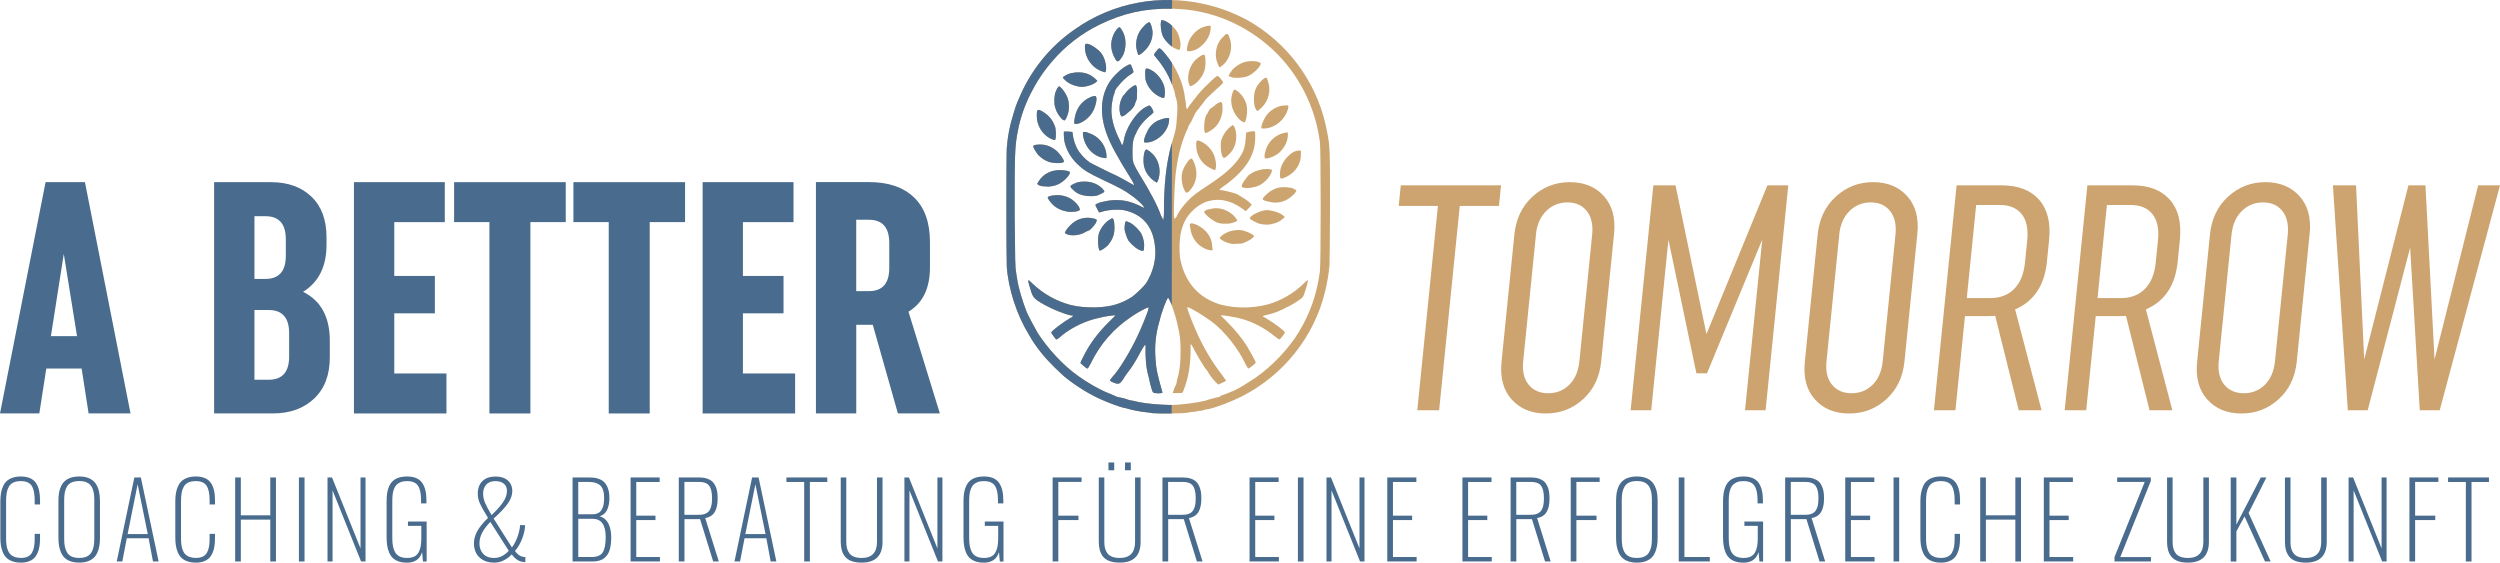 <?xml version="1.0" encoding="UTF-8"?>
<svg id="Layer_2" data-name="Layer 2" xmlns="http://www.w3.org/2000/svg" xmlns:xlink="http://www.w3.org/1999/xlink" viewBox="0 0 798.5 179.73">
  <defs>
    <style>
      .cls-1 {
        clip-path: url(#clippath);
      }

      .cls-2 {
        fill: none;
      }

      .cls-2, .cls-3, .cls-4, .cls-5, .cls-6 {
        stroke-width: 0px;
      }

      .cls-3, .cls-4 {
        fill-rule: evenodd;
      }

      .cls-3, .cls-5 {
        fill: #496c8e;
      }

      .cls-4 {
        fill: #cda46f;
      }

      .cls-6 {
        fill: #cca46f;
      }
    </style>
    <clipPath id="clippath">
      <path class="cls-2" d="M368.13,131.96c-2.56-.32-4.96-.64-6.88-1.12-1.12-.32-2.24-.64-2.56-.64-.8-.16-4.8-1.6-6.88-2.56-3.36-1.44-7.84-4.16-11.05-6.72-2.08-1.6-6.4-5.92-8-8-1.44-1.76-3.04-4-4.16-6.08-3.84-6.24-6.56-14.57-7.04-21.77-.16-3.2-.16-35.54,0-37.78.32-4,.96-7.2,2.08-10.73.8-3.04,1.6-4.64,3.04-7.84,3.84-7.84,9.45-14.41,16.65-19.37,6.08-4.32,13.13-7.2,20.17-8.48,6.72-1.28,14.09-1.12,20.65.32,5.44,1.12,11.69,3.52,16.49,6.56,12.17,7.68,20.65,20.17,23.21,34.26.96,4.48.96,6.24.96,24.01,0,8.96-.16,17.45-.16,18.57-.16,2.4-.8,6.08-1.44,8.64-3.52,14.41-13.29,26.57-26.41,33.3-3.52,1.76-8,3.52-10.89,4.16-.64,0-1.6.32-2.08.48-.64,0-1.6.16-2.08.32-.64,0-1.76.16-2.4.32-1.6.32-9.45.32-11.21.16h0ZM378.05,129.08c2.08-.16,5.76-.8,7.04-1.12.32-.16,1.28-.48,2.08-.64s1.6-.48,2.08-.48c.32-.16.64-.32.8-.48.16,0,.32-.16.32-.16.32,0,2.24-.8,4.16-1.6,1.6-.8,4.64-2.72,6.56-4,5.44-3.84,10.57-9.28,13.77-14.57,3.68-6.08,5.76-12.17,6.72-19.37.32-2.24.32-39.06,0-41.3-1.12-8.48-4.32-16.33-9.28-23.05-6.88-9.28-17.29-16.01-28.34-18.41-3.52-.8-5.76-.96-9.61-1.12-8.64-.16-15.69,1.44-23.21,5.12-5.6,2.72-11.05,6.88-15.21,11.85-5.28,6.08-9.28,14.09-10.73,21.61-1.12,5.28-1.12,8-1.12,27.21.16,15.53.16,16.81.48,18.41,0,.32.16,1.28.32,2.08.32,2.56,1.76,7.36,3.04,10.57.8,1.76,2.4,4.8,3.52,6.72,3.2,4.96,8.16,10.41,12.97,13.77,2.88,2.08,6.72,4.32,9.61,5.44.8.32,1.6.64,1.92.8.16.16.8.32,1.12.48.48,0,1.44.32,2.24.48.8.32,1.92.64,2.4.64,2.24.64,5.92,1.12,9.28,1.28s3.84.16,7.04-.16h.03ZM369.25,125.56c-.64,0-.8,0-1.12-.48-.16-.32-.32-.96-.48-1.44s-.48-1.76-.64-2.72c-.8-2.88-.96-4.16-1.12-7.52v-3.2h-.16c-.16,0-.64.8-1.28,1.92-1.76,3.36-2.88,5.12-4.64,7.36-.48.64-.96,1.44-1.12,1.76-.16.16-.48.64-.8.96-.32.32-.75.43-1.28.32-1.12-.32-2.08-.8-2.08-.96,0-.32,1.12-1.6,1.28-1.76s.48-.48.64-.8c.32-.32.96-1.28,1.6-2.24,3.2-4.96,5.6-9.61,8-15.85.48-1.12.8-2.24.8-2.4v-.32h-.16c-.32,0-3.68,1.76-5.44,3.04-5.44,3.68-9.77,8.48-12.81,14.73-.48.96-.96,1.76-1.12,1.76-.32,0-2.08-1.6-2.24-1.76,0-.16.48-1.28,1.12-2.4,1.92-3.84,4.48-7.2,7.68-10.41l2.4-2.4h-.16c0-.16-3.52.32-5.12.8-4,.8-8.48,2.88-11.85,5.6-.8.8-1.6,1.28-1.76,1.28s-1.6-1.92-1.6-2.24c0-.48,3.68-3.2,6.08-4.64.48-.16.8-.48.8-.64v-.16h-.64c-2.88-.64-8-2.88-10.73-4.8-.96-.64-1.6-1.55-1.92-2.72-.64-1.92-.96-3.2-.96-3.52v-.16h.16c.16,0,.64.48,1.12.96,3.52,3.36,7.52,5.6,12.17,6.88,2.56.64,4.96.8,8,.8,4.96-.16,8.16-1.12,11.69-3.36,1.28-.96,3.52-3.04,4.48-4.32,2.24-3.52,3.36-7.84,2.88-11.69-.64-6.56-4-10.41-9.93-11.69-1.92-.32-4.48-.16-6.4.32-1.12.32-1.44.48-1.6.32-.16-.32-1.12-2.08-1.12-2.24,0-.64,3.2-1.44,5.76-1.6,3.2-.16,5.6.48,8.32,1.76l1.28.64h.16v-.16l-.32-.48c-.48-.64-2.56-2.56-3.84-3.36-1.92-1.44-3.68-2.4-8.8-4.8s-6.24-3.2-8.16-4.96c-2.72-2.56-4.48-6.08-4.48-9.28v-1.28h1.28c.64,0,1.28.16,1.44.16,0,.16.16.48.16.8,0,.96.64,3.04,1.28,4.32.8,1.6,2.56,3.52,4.16,4.64.96.48,4.96,2.56,8.8,4.32.96.48,3.52,1.92,4.64,2.56l.64.32v-.16c0-.16-.32-.8-.8-1.6-4.8-7.68-6.72-11.37-7.84-14.41-2.4-6.4-2.08-12.33.96-16.97.96-1.44,3.04-3.52,4.48-4.48,1.6-.96,1.92-1.12,2.24-.8.16.32.8,1.92.8,2.24,0,.16-.48.64-1.12.96-1.76,1.12-4.48,4.16-4.8,5.12,0,.16-.16.96-.48,1.6-.48,2.08-.64,3.2-.64,5.12.16,2.88.96,5.6,2.56,8.8l.8,1.76h.16c0-.16.16-.48.32-.8.32-2.4,1.28-4.64,2.4-6.4,1.76-2.72,3.36-4.32,5.12-5.12l.8-.32.48.48c.16.16.48.64.64,1.12l.16.64-.64.64c-2.4,1.92-4.16,4-4.96,6.08-.96,1.76-1.12,3.2-1.12,5.76,0,2.08,0,2.4.32,3.68.32.8.96,2.08,1.76,3.36,3.68,5.92,5.92,10.25,7.04,13.45.32.64.64,1.12.64,1.28h.16v-.48c.16-.32.16-2.56.16-5.12.16-8,1.12-14.57,2.88-20.17.64-1.92,1.12-4.16,1.12-5.44.32-3.68.32-4.8.16-6.24-.16-.8-.32-1.6-.48-1.76,0-.16-.16-.64-.16-.96-.16-1.12-1.28-3.84-2.08-5.6-.96-1.92-2.4-4.16-3.68-5.6-.48-.64-.96-1.12-.96-1.28,0-.32,1.28-1.92,1.6-2.08.48,0,.96.48,2.24,2.08,3.2,3.84,5.6,9.12,6.08,13.93.16.8.32,1.92.32,2.4s.16.96.32.96h.16v-.16c0-.16,1.44-2.08,2.24-3.04.32-.32.64-.8.64-.8.16-.32,2.24-2.72,3.68-4,1.44-1.44,2.72-2.56,3.04-2.56s1.76,1.76,1.76,2.08c0,.16-.32.48-.8.96-1.44,1.28-4.64,4.16-5.12,4.96-.32.48-.8,1.12-.96,1.28s-.48.64-.64.8c-.16.32-.32.48-.32.48-.16,0-1.28,1.6-1.28,1.76s-.48.96-.96,2.08c-.64.96-1.12,1.92-1.12,2.08s-.16.32-.16.48c-.32.32-1.44,3.36-2.08,5.44-.64,2.24-1.44,5.92-1.76,9.28-.32,2.88-.64,11.69-.48,13.13l.16.8h.16s.32-.32.48-.64c.48-1.28,2.08-3.52,3.52-4.96,1.6-1.76,3.2-2.88,6.88-5.28,5.12-3.36,7.84-5.92,9.61-8.48,1.44-2.08,1.92-3.68,2.08-6.24l.16-1.92,1.28-.32c.96-.16,1.28-.16,1.44,0,.16,0,.16.8.16,1.92,0,5.6-2.88,10.09-9.12,14.89-1.28.8-2.24,1.6-2.24,1.76v.16h.8c1.6.32,3.52.8,4.8,1.28,1.28.8,3.52,2.08,4.16,2.88l.48.48-.64.8-1.28,1.28-1.28-.96c-3.84-2.72-7.84-3.36-11.69-1.92-3.04,1.28-5.92,4.16-7.04,7.36-.8,2.08-.96,3.52-1.12,6.24,0,1.92,0,2.88.16,4.16,1.28,7.04,5.12,12.01,11.37,14.41,4.48,1.76,11.37,1.92,16.65.48,4.16-1.12,8.48-3.68,11.37-6.56.64-.64,1.12-1.12,1.28-1.12h.16v.16c0,.64-1.28,4.8-1.6,5.12-.48.64-3.36,2.56-4.96,3.2-1.92,1.12-4,1.92-5.92,2.4-.96.16-1.76.48-1.76.48l-.16.16,1.12.64c2.72,1.6,5.92,4,5.92,4.48,0,.32-1.44,2.24-1.76,2.24,0,0-.8-.48-1.6-1.12-3.68-3.04-8.16-5.12-12.33-5.92-2.4-.48-4.64-.8-4.64-.64h-.16l2.24,2.24c2.4,2.4,4.64,5.12,6.24,7.68,1.12,1.92,2.72,4.8,2.72,5.12s-2.08,1.92-2.4,1.92c0,0-.48-.64-.8-1.28-2.24-4.96-6.72-10.57-10.73-13.61-2.56-1.92-7.04-4.64-7.68-4.64h-.32c0,.32,1.6,4.64,2.4,6.4,2.4,5.76,5.44,10.89,8.8,15.21.64.96,1.28,1.76,1.28,1.76-.16.16-.64.48-1.44.8l-1.12.48-.8-.8c-.8-.8-2.4-2.88-2.4-3.2,0,0-.16-.32-.32-.48-.48-.32-2.72-4-4-6.4-.48-.96-.96-1.92-1.12-1.92h-.16v2.24c0,2.4-.32,5.44-.8,7.68-.32,1.6-1.44,4.96-1.76,5.44-.16.16-.64.16-1.76.16h-1.44l.16-.32c0-.16.32-.8.48-1.44.32-.48.48-1.12.64-1.44,0-.32.16-1.28.48-2.08.64-2.72.8-4.8.8-8.16s-.16-5.12-.96-8.32c-.64-3.2-2.56-8.64-3.04-8.64-.32,0-2.08,4.48-2.72,7.36-1.28,4.32-1.6,8.16-1.28,12.01.16,3.36.64,5.12,1.92,9.77.16.64.32,1.12.32,1.12-.16.16-1.28.32-2.08.16h0ZM364.61,80.09c-1.28-.32-3.04-1.76-4.16-3.2-.48-.8-1.12-2.56-1.28-3.68,0-1.12.16-2.4.48-2.56,0,0,.64.16,1.28.48,1.44.8,3.04,2.4,3.68,3.68s.96,3.04.8,4.16c0,1.12-.16,1.28-.8,1.12ZM351.16,79.93c-.48-.8-.64-3.84-.16-5.44.64-1.76,2.08-3.68,3.68-4.48l.48-.32.32.16c.32.32.48,1.44.48,3.04,0,2.08-.64,3.68-2.08,5.44-.64.64-1.76,1.44-2.24,1.6l-.32.16-.16-.16h0ZM385.26,79.61c-3.04-1.28-4.8-3.84-5.12-7.04-.16-.64-.16-.96,0-1.12.64-.48,3.04.64,4.48,1.92,1.6,1.44,2.56,3.36,2.56,5.44l.16,1.12h-.64c-.32,0-.96-.16-1.44-.32ZM392.62,77.69c-.96-.16-2.72-1.12-2.88-1.44l-.16-.32.64-.64c1.44-1.28,4.16-2.08,6.24-1.76.8,0,3.52,1.12,3.84,1.6l.32.32-.48.48c-.32.32-1.28.96-2.08,1.28-1.28.64-1.44.64-3.04.64-.96.16-2.08,0-2.4-.16ZM341.23,74.97c-.48-.16-.96-.32-.96-.48l-.16-.16.32-.64c.16-.32.64-.96,1.28-1.6,2.08-2.24,4.96-3.04,7.84-2.24.8.16.96.48.48,1.28-.32.8-1.92,2.4-2.08,2.4s-.64.32-1.12.48c-1.44.96-3.84,1.44-5.6.96h0ZM402.23,71.45c-.96-.32-2.4-1.12-2.88-1.44-.32-.32-.16-.64.96-1.44,1.12-.64,2.56-1.28,3.84-1.44,1.76-.16,4.8.8,5.76,1.76l.48.48-.64.48c-.8.8-2.08,1.44-3.2,1.6-1.12.48-3.2.32-4.32,0h0ZM390.38,71.45c-1.28-.16-2.24-.48-3.2-1.28-.96-.48-2.56-2.08-2.56-2.4,0-.48.64-.8,1.76-.96,2.56-.8,5.28,0,7.36,1.76.8.8,1.44,1.6,1.44,1.92-.16.32-2.08.96-3.04.96h-1.76,0ZM340.27,67.45c-1.6-.32-3.04-1.12-4-2.08s-1.76-2.08-1.6-2.4,1.6-.64,3.04-.64c2.88,0,5.28,1.28,6.88,3.68.16.32.32.8.32.96-.16.64-3.04.96-4.64.48ZM405.27,64.41c-.48,0-1.12-.32-1.28-.32l-.64-.32v-.32c0-.32,1.76-2.08,2.72-2.56,1.6-.96,2.72-1.12,4.48-1.12,1.44.16,1.92.16,2.56.48.48.32.96.48.96.48,0,.32-.48,1.12-1.12,1.6-2.08,2.08-4.96,2.88-7.68,2.08h0ZM345.72,62.32c-1.28-.32-2.08-.8-3.04-1.76-1.12-.96-.96-1.28.16-1.76,1.12-.64,2.08-.8,3.52-.8,2.24,0,4,.64,5.6,2.08l.8.96-.16.32c-.32.32-1.44.8-2.24,1.12-1.28.32-3.52.16-4.64-.16h0ZM378.69,61.36c-.96-1.28-1.6-4.16-1.12-6.08.32-1.6,1.6-3.68,2.56-4.48l.32-.16.32.16c.48.48,1.12,2.24,1.28,3.52.32,2.24-.32,4.64-1.92,6.4-.64.8-1.12.96-1.44.64h0ZM397.74,60.08c-.16-.16-.48-.16-.64-.16l-.48-.16v-.48c.16-.8,1.28-2.24,2.08-3.2,1.12-.96,2.24-1.44,3.52-1.76.8-.32,3.04-.48,3.68-.16h.32v.48c0,.64-1.12,2.4-2.08,3.2-.96.96-2.4,1.76-3.68,1.92-.96.32-2.4.32-2.72.32h0ZM332.59,59.44c-.48-.16-.96-.32-1.12-.48l-.16-.32.48-.8c1.44-2.24,3.84-3.52,6.72-3.52,1.44,0,3.04.32,3.2.64.16.64-1.12,2.24-2.56,3.2-1.28.96-2.56,1.28-4.16,1.44-.96,0-1.92-.16-2.4-.16h0ZM368.45,57.68c-1.28-.96-2.4-2.4-2.88-4-.64-1.76-.32-5.6.48-5.92.32-.16,1.92,1.12,2.56,1.92,1.28,1.6,1.76,3.36,1.76,5.28,0,1.28-.48,3.2-.96,3.36l-.96-.64h0ZM408.95,56.88c-.16-.16-.16-1.76,0-2.72.48-2.24,2.24-4.48,4.16-5.6.64-.32,1.44-.48,1.76-.48h.64v.96c.16,3.04-1.6,5.92-4.48,7.36-1.28.64-1.92.8-2.08.48h0ZM386.54,53.68c-2.72-1.28-4.48-4.16-4.48-7.36,0-.48,0-1.12.16-1.12v-.32h.32c.8,0,2.4.96,3.36,1.92,1.12,1.12,1.92,2.4,2.24,4,.32,1.12.32,2.56.16,3.04l-.16.48h-.16c-.16,0-.8-.32-1.44-.64h0ZM335.15,51.76c-1.44-.48-2.56-1.28-3.52-2.24-.8-.96-1.76-2.56-1.6-2.88s.96-.48,2.24-.48c2.08,0,3.84.8,5.44,2.24.96.96,2.08,2.56,2.08,3.04v.32l-.48.16c-.64.32-3.04.16-4.16-.16h0ZM403.99,50.48c-.16-.16-.16-1.12.16-2.08.64-2.88,3.04-5.28,5.92-5.92.48-.16.96-.16,1.12-.16h.16v.8c0,2.24-1.44,4.8-3.52,6.24-1.28.8-3.52,1.6-3.84,1.12h0ZM351.32,50.16c-2.72-.96-4.64-3.36-5.28-6.24-.16-.64-.16-1.44-.16-1.6l.16-.16h.8c.48.16,1.44.48,2.08.8,2.72,1.28,4.64,4.32,4.48,7.2v.32h-.48c-.32,0-.96-.16-1.6-.32h0ZM390.54,50.16c-.64-1.12-.8-3.84-.48-5.28.48-1.76,1.76-3.52,3.04-4.48l.64-.48.32.32c.48.48.8,1.92.8,3.36,0,2.4-.8,4.32-2.56,5.92-.96.96-1.44,1.12-1.76.64ZM365.41,45.2c-.16-.32.32-1.92.96-3.04.64-1.6,1.92-2.88,3.52-3.68.8-.32,2.24-.8,3.04-.8h.48v.64c0,1.6-.96,3.52-2.24,4.8-1.44,1.44-3.36,2.4-4.96,2.4h-.64l-.16-.32ZM335.47,44.23c-2.56-1.28-4.32-4.16-4.32-7.2,0-.8,0-1.44.16-1.6l.16-.32h.48c.96.32,2.56,1.44,3.36,2.4.96,1.12,1.28,1.92,1.76,3.2.16.8.32,3.2,0,3.68v.32h-.32c-.16,0-.64-.16-1.28-.48ZM384.78,42.15c-.16-.16-.16-.96-.16-1.76,0-1.6.32-3.2.8-3.84.16-.16.48-.64.64-1.12.16-.32.48-.8.64-.8.32-.16.64-.48,1.12-.8.32-.32.96-.8,1.28-.96l.8-.32.32.16c.32.48.32,2.4.16,3.36-.64,3.04-1.92,4.64-4.16,5.92-1.12.64-1.28.64-1.44.16ZM402.87,40.87c-.16-.48.64-2.4,1.28-3.52,1.44-2.24,4-3.68,6.4-3.68h.8l.16.32s0,.48-.16.96c-.96,3.2-3.84,5.76-7.2,6.08h-1.12l-.16-.16h0ZM343.15,39.43c-.16-.48.16-2.56.64-3.68.8-2.24,2.72-4.16,5.12-4.96l.96-.16.16.16c.48.64,0,2.88-.8,4.48-.96,2.08-3.36,4-5.28,4.32h-.64l-.16-.16ZM396.46,38.63c-2.08-1.6-3.36-4.32-3.2-7.04.16-1.28.48-2.56.96-2.88l.16-.16.48.32c1.44.8,3.04,3.04,3.36,4.96.32,1.76-.16,5.12-.8,5.28-.16,0-.48-.16-.96-.48ZM339.15,37.99c-.8-.8-1.76-2.24-2.08-3.52-.32-.96-.32-1.44-.32-2.88.16-1.44.16-1.76.64-2.72.16-.64.64-1.12.8-1.28.48-.16,2.4,2.24,2.88,4,.48,1.28.48,3.52,0,4.8-.32,1.12-.8,2.08-1.12,2.08,0,0-.48-.16-.8-.48h0ZM357.88,36.71c-.16-.16-.16-.96-.32-1.6,0-1.12,0-1.44.32-2.72.32-.8.64-1.6.96-1.92.16-.16.64-.64.8-.96.48-.64,1.92-1.92,2.72-2.24.64-.32.96.48.8,3.04,0,1.12,0,1.44-.32,1.92-.16.48-.32.8-.32.96,0,.48-1.12,1.92-1.6,2.24-.16.16-.64.48-.96.8-.48.48-1.28.96-1.6.96-.16,0-.32-.16-.48-.48h0ZM401.26,35.11c-.96-1.28-.96-4.64-.32-6.4.48-1.28,1.12-2.08,2.08-3.04.48-.48.96-.8,1.12-.8h.48l.32.96c1.12,2.88.32,6.4-2.08,8.64-.48.48-1.12.96-1.12.96-.16,0-.48-.16-.48-.32ZM369.89,30.63c-1.92-1.12-3.36-2.88-4-5.12-.16-1.12-.16-3.04,0-3.36l.32-.32.64.16c2.24.8,4.16,3.04,4.96,5.44.32,1.12.32,2.72.16,3.36l-.16.48h-.48c-.16,0-.8-.32-1.44-.64ZM343.63,27.43c-1.28-.32-2.56-.96-3.36-1.76l-.8-.8v-.16c.32-.32,1.28-.96,2.4-1.28.8-.16,1.44-.32,2.56-.32,2.24,0,3.84.64,5.44,2.08l.64.64-.32.32c-.8.8-3.04,1.6-4.8,1.6-.48,0-1.28-.16-1.76-.32h0ZM379.97,27.43c0-.16-.16-.64-.32-.96-.48-2.24.16-4.96,1.76-6.88.64-.8,2.4-2.08,2.88-2.08h.48l.16.64c.16,1.12.16,3.2-.16,4.16-.48,1.92-2.24,4.16-3.84,4.96-.8.32-.64.32-.96.16h0ZM393.1,24.54l-.64-.16v-.16c0-.32.96-1.76,1.44-2.24.64-.64,2.24-1.76,3.36-2.08,1.76-.64,5.28-.48,5.44.48,0,.48-1.28,2.08-2.4,2.88-1.44,1.12-2.4,1.44-4.64,1.6-1.44,0-2.08,0-2.56-.32h0ZM351.96,22.78c-3.2-1.12-5.44-4.32-5.44-7.68,0-.48,0-.8.16-.96l.16-.16h.48c.96.16,2.4,1.12,3.36,1.92,1.44,1.12,2.24,2.88,2.56,4.96.16,1.12,0,2.08-.32,2.24,0,0-.96-.32-.96-.32ZM389.1,20.7c-.96-1.92-.96-4-.32-6.08.48-1.12.96-2.08,2.08-3.04.8-.96,1.28-.96,1.6-.16,1.44,3.04.8,6.72-1.6,9.12-.64.48-1.12.96-1.28.96s-.32-.32-.48-.8h0ZM356.28,18.94c-1.6-2.72-1.76-5.28-.64-7.84.48-1.12,1.44-2.4,1.92-2.4.32,0,1.28,1.6,1.6,2.72.64,2.08.32,4.96-.64,6.56-1.12,1.76-1.6,2.08-2.24.96ZM363.32,16.7c-.8-1.92-.48-4.64.64-6.56.96-1.6,2.72-3.2,3.2-3.04.32.16.8,1.6.96,2.88.16,2.24-.8,4.64-2.56,6.24-.96.96-1.44,1.28-1.76,1.28h-.32s-.16-.8-.16-.8ZM379.17,16.22c-.16-.16,0-1.44.32-2.4.48-1.76,2.08-3.68,3.68-4.64.8-.48,2.24-.96,3.04-.96h.48v.64c0,2.72-1.92,5.44-4.48,6.88-1.28.64-2.88.8-3.04.48ZM375.17,15.42c-1.28-.64-2.88-2.24-3.68-3.68-.64-1.44-.96-3.68-.64-4.96v-.32h.32c.32,0,.96.16,1.44.48,1.28.64,2.88,2.24,3.52,3.52.8,1.6,1.12,3.84.8,4.96l-.16.48h-.32c-.16,0-.64-.16-1.28-.48h0Z"/>
    </clipPath>
  </defs>
  <g id="Layer_2-2" data-name="Layer 2">
    <g>
      <g>
        <path class="cls-4" d="M478.77,65.77l.66-6.57h-32.02l-.66,6.57h12.52l-6.59,65.27h6.98l6.59-65.27h12.52Z"/>
        <path class="cls-4" d="M490.57,74.91c.32-3.15,1.41-5.64,3.27-7.49s4.13-2.77,6.8-2.77,4.73.92,6.19,2.77,2.02,4.34,1.71,7.49l-4.08,40.43c-.32,3.22-1.4,5.73-3.22,7.54s-4.07,2.72-6.74,2.72-4.75-.91-6.24-2.72-2.08-4.33-1.75-7.54l4.08-40.43h-.02ZM479.59,115.65c-.5,4.99.58,8.98,3.26,11.96,2.68,2.98,6.31,4.46,10.89,4.46s8.55-1.52,11.9-4.57c3.35-3.04,5.28-7.06,5.78-12.06l4.12-40.84c.5-4.99-.58-8.98-3.26-11.96s-6.31-4.46-10.89-4.46-8.55,1.54-11.91,4.62-5.28,7.12-5.79,12.11l-4.11,40.74h0Z"/>
        <path class="cls-4" d="M541.82,119.24h3.39l17.65-42.69-5.5,54.49h6.57l7.25-71.84h-6.67l-19.47,47.51-9.88-47.51h-7.08l-7.25,71.84h6.57l5.5-54.49,8.93,42.69h-.01Z"/>
        <path class="cls-4" d="M587.45,74.91c.32-3.15,1.41-5.64,3.27-7.49,1.86-1.85,4.13-2.77,6.8-2.77s4.73.92,6.19,2.77,2.02,4.34,1.71,7.49l-4.08,40.43c-.32,3.22-1.4,5.73-3.22,7.54s-4.07,2.72-6.74,2.72-4.75-.91-6.24-2.72-2.08-4.33-1.75-7.54l4.08-40.43h-.02ZM576.46,115.65c-.5,4.99.58,8.98,3.26,11.96s6.31,4.46,10.89,4.46,8.55-1.52,11.9-4.57,5.28-7.06,5.78-12.06l4.12-40.84c.5-4.99-.58-8.98-3.26-11.96-2.68-2.98-6.31-4.46-10.89-4.46s-8.55,1.54-11.91,4.62-5.28,7.12-5.79,12.11l-4.11,40.74h0Z"/>
        <path class="cls-4" d="M631.2,65.47h7.49c3.15,0,5.49.98,7.04,2.92,1.55,1.95,2.14,4.74,1.77,8.36l-.73,7.18c-.37,3.63-1.52,6.41-3.46,8.36s-4.49,2.92-7.63,2.92h-7.49l3-29.76v.02ZM652.08,131.04l-8.45-32.22c6.01-2.6,9.39-7.66,10.15-15.19l.7-6.98c.56-5.54-.51-9.83-3.22-12.88-2.7-3.04-6.65-4.57-11.85-4.57h-14.47l-7.25,71.84h6.88l3.04-30.07h6.98c1.3,0,2.19-.03,2.68-.1l7.52,30.17h7.29,0Z"/>
        <path class="cls-4" d="M672.96,65.47h7.49c3.15,0,5.49.98,7.04,2.92,1.55,1.95,2.14,4.74,1.77,8.36l-.73,7.18c-.37,3.63-1.52,6.41-3.46,8.36s-4.49,2.92-7.63,2.92h-7.49l3-29.76v.02ZM693.85,131.04l-8.45-32.22c6.01-2.6,9.39-7.66,10.15-15.19l.7-6.98c.56-5.54-.51-9.83-3.22-12.88-2.7-3.04-6.65-4.57-11.85-4.57h-14.47l-7.25,71.84h6.88l3.04-30.07h6.98c1.3,0,2.19-.03,2.68-.1l7.52,30.17h7.29,0Z"/>
        <path class="cls-4" d="M712.75,74.91c.32-3.15,1.41-5.64,3.27-7.49s4.13-2.77,6.8-2.77,4.73.92,6.18,2.77c1.46,1.85,2.02,4.34,1.71,7.49l-4.08,40.43c-.32,3.22-1.4,5.73-3.22,7.54-1.82,1.81-4.07,2.72-6.74,2.72s-4.75-.91-6.24-2.72-2.08-4.33-1.76-7.54l4.08-40.43h0ZM701.76,115.65c-.5,4.99.58,8.98,3.26,11.96,2.68,2.98,6.31,4.46,10.89,4.46s8.55-1.52,11.9-4.57c3.35-3.04,5.28-7.06,5.78-12.06l4.12-40.84c.5-4.99-.58-8.98-3.26-11.96-2.68-2.98-6.31-4.46-10.89-4.46s-8.55,1.54-11.91,4.62-5.29,7.12-5.79,12.11l-4.11,40.74h0Z"/>
        <path class="cls-4" d="M749.88,131.04h6.36l13.56-51.93,3.07,51.93h6.37l19.26-71.84h-6.98l-13.93,55.62-2.9-55.62h-5.44l-14.13,55.62-2.6-55.62h-7.39l4.76,71.84h-.01Z"/>
      </g>
      <g>
        <path class="cls-3" d="M20.37,81.07l4.23,26.29h-8.34l4.12-26.29h-.01ZM27.13,58.17h-12.57L0,132.05h12.56l2.23-14.35h11.28l2.23,14.35h13.39s-14.56-73.88-14.56-73.88Z"/>
        <path class="cls-3" d="M81.27,69.05h3.49c4.36,0,6.53,2.46,6.53,7.37v5.28c0,4.93-2.17,7.39-6.53,7.39h-3.49v-20.04ZM68.4,132.05h18.78c5.43,0,9.81-1.58,13.15-4.74,3.35-3.16,5.01-7.56,5.01-13.2v-5.28c0-7.6-2.84-12.8-8.54-15.62,4.99-3.09,7.49-8.1,7.49-14.97v-2.44c0-5.62-1.62-9.96-4.86-13.03-3.24-3.07-7.53-4.59-12.88-4.59h-18.16v73.88h.01ZM81.27,99.02h4.53c4.36,0,6.55,2.46,6.55,7.39v7.49c0,4.93-2.19,7.39-6.55,7.39h-4.53v-22.27Z"/>
        <path class="cls-3" d="M142.6,132.05v-12.76h-16.67v-19.22h12.97v-11.93h-12.97v-17.2h16.14v-12.76h-29.02v73.88h29.55Z"/>
        <path class="cls-3" d="M180.7,70.94v-12.76h-35.66v12.76h11.28v61.12h13.09v-61.12h11.3,0Z"/>
        <path class="cls-3" d="M218.81,70.94v-12.76h-35.66v12.76h11.28v61.12h13.09v-61.12h11.3,0Z"/>
        <path class="cls-3" d="M253.96,132.05v-12.76h-16.67v-19.22h12.97v-11.93h-12.97v-17.2h16.16v-12.76h-29.03v73.88h29.55-.01Z"/>
        <path class="cls-3" d="M273.48,70.19h4.02c4.36,0,6.53,2.48,6.53,7.39v8.02c0,4.93-2.17,7.39-6.53,7.39h-4.02v-22.8ZM300.19,132.05l-10.02-32.5c4.57-2.74,6.86-7.47,6.86-14.16v-8.02c0-6.32-1.71-11.11-5.12-14.35s-8.17-4.86-14.31-4.86h-16.99v73.88h12.88v-28.29h5.28l8.02,28.29h13.41-.01Z"/>
      </g>
      <g>
        <path class="cls-5" d="M6.67,179.7c-1.04,0-1.94-.14-2.72-.42s-1.41-.65-1.88-1.13c-.48-.47-.87-1.05-1.17-1.77-.29-.71-.5-1.44-.62-2.2-.11-.77-.17-1.62-.17-2.59v-11.38c0-.97.07-1.84.19-2.62.13-.78.34-1.51.64-2.2.31-.69.7-1.27,1.19-1.72.49-.46,1.12-.82,1.88-1.08.76-.27,1.65-.4,2.66-.4,1.14,0,2.12.18,2.92.53s1.44.87,1.9,1.56c.45.68.79,1.47.99,2.36s.31,1.93.31,3.12v1.36h-1.71v-1.38c0-2.05-.32-3.57-.96-4.57s-1.78-1.5-3.45-1.5c-.95,0-1.75.14-2.38.44-.63.29-1.12.74-1.45,1.33s-.57,1.25-.7,1.97-.19,1.58-.19,2.6v11.88c0,.83.04,1.56.13,2.18.08.62.23,1.2.45,1.74.22.53.5.97.86,1.31.35.34.81.6,1.36.79.55.19,1.19.29,1.93.29.87,0,1.6-.14,2.19-.42s1.04-.7,1.35-1.26c.32-.56.54-1.18.66-1.88.13-.69.2-1.53.2-2.51v-1.62h1.71v1.33c0,.96-.05,1.82-.17,2.58-.11.77-.31,1.48-.6,2.15s-.66,1.24-1.11,1.69c-.45.44-1.04.8-1.76,1.06s-1.54.39-2.48.39h0Z"/>
        <path class="cls-5" d="M27.99,179.31c-.77.26-1.66.39-2.69.39s-1.93-.14-2.7-.4c-.78-.26-1.41-.62-1.9-1.08s-.89-1.04-1.2-1.72c-.31-.69-.53-1.42-.65-2.2-.13-.77-.19-1.63-.19-2.6v-11.72c0-.95.06-1.81.19-2.57.13-.76.35-1.47.67-2.14.32-.66.73-1.22,1.23-1.66s1.13-.79,1.89-1.04,1.65-.38,2.65-.38c1.24,0,2.3.19,3.17.57s1.56.92,2.06,1.63.85,1.53,1.07,2.44c.22.92.34,1.96.34,3.15v11.76c0,.96-.06,1.83-.19,2.59s-.34,1.5-.65,2.18c-.31.69-.71,1.26-1.21,1.71-.5.45-1.13.82-1.91,1.09h.02ZM22.93,177.78c.65.28,1.44.42,2.38.42s1.73-.14,2.37-.43,1.14-.71,1.48-1.27c.35-.56.59-1.2.74-1.9.14-.7.22-1.54.22-2.51v-12.39c0-.97-.07-1.8-.21-2.5-.14-.69-.38-1.32-.74-1.88-.35-.55-.85-.97-1.49-1.25s-1.43-.42-2.37-.42-1.73.14-2.38.42c-.64.28-1.14.7-1.48,1.25-.35.56-.6,1.18-.74,1.88-.14.7-.21,1.53-.21,2.5v12.39c0,.97.07,1.81.21,2.51s.39,1.33.74,1.9c.35.56.84.99,1.48,1.27h0Z"/>
        <path class="cls-5" d="M40.76,170.58h6.44l-3.24-15.9s-3.2,15.9-3.2,15.9ZM37.28,179.34l5.63-26.84h2.08l5.68,26.84h-1.81l-1.39-7.41h-6.97l-1.44,7.41h-1.78Z"/>
        <path class="cls-5" d="M62.55,179.7c-1.04,0-1.94-.14-2.72-.42-.78-.28-1.41-.65-1.89-1.13-.48-.47-.87-1.05-1.16-1.77-.3-.71-.5-1.44-.62-2.2-.11-.77-.17-1.62-.17-2.59v-11.38c0-.97.07-1.84.19-2.62.13-.78.34-1.51.64-2.2.31-.69.7-1.27,1.19-1.72.49-.46,1.12-.82,1.88-1.08.76-.27,1.65-.4,2.66-.4,1.14,0,2.12.18,2.92.53.81.35,1.44.87,1.9,1.56.46.68.79,1.47.99,2.36.21.89.31,1.93.31,3.12v1.36h-1.72v-1.38c0-2.05-.32-3.57-.96-4.57-.63-1-1.78-1.5-3.45-1.5-.95,0-1.74.14-2.38.44-.63.29-1.12.74-1.45,1.33s-.57,1.25-.69,1.97c-.13.72-.2,1.58-.2,2.6v11.88c0,.83.04,1.56.13,2.18.08.62.24,1.2.45,1.74.22.53.5.97.86,1.31.35.34.81.6,1.36.79.55.19,1.19.29,1.93.29.87,0,1.6-.14,2.2-.42.59-.28,1.04-.7,1.35-1.26s.53-1.18.66-1.88c.13-.69.19-1.53.19-2.51v-1.62h1.72v1.33c0,.96-.06,1.82-.17,2.58-.11.77-.31,1.48-.6,2.15-.29.68-.65,1.24-1.11,1.69-.45.44-1.04.8-1.76,1.06s-1.54.39-2.48.39h0Z"/>
        <path class="cls-5" d="M75.11,179.34v-26.84h1.81v12.09h9.41v-12.09h1.81v26.84h-1.81v-13.37h-9.41v13.37h-1.81Z"/>
        <rect class="cls-5" x="95.47" y="152.5" width="1.8" height="26.84"/>
        <path class="cls-5" d="M104.61,179.34v-26.84h1.44l9.1,22.66v-22.66h1.6v26.84h-1.42l-9.11-22.71v22.71h-1.61Z"/>
        <path class="cls-5" d="M129.94,179.71c-1,0-1.88-.13-2.64-.4-.75-.27-1.37-.64-1.85-1.1-.48-.47-.87-1.05-1.17-1.75-.3-.71-.51-1.45-.62-2.24-.12-.78-.18-1.68-.18-2.67v-11.4c0-.99.06-1.87.18-2.65.11-.78.33-1.51.63-2.19.31-.68.71-1.24,1.19-1.69s1.11-.8,1.87-1.05c.76-.25,1.65-.38,2.66-.38,2.23,0,3.82.65,4.78,1.96.95,1.3,1.42,3.2,1.42,5.7v.94h-1.72v-1.05c0-2.07-.32-3.6-.98-4.59-.65-.99-1.81-1.48-3.49-1.48-.77,0-1.44.1-2,.31-.56.21-1.01.5-1.36.85-.35.36-.62.81-.83,1.38-.2.56-.35,1.15-.42,1.76s-.11,1.32-.11,2.12v11.69c0,1.04.07,1.93.21,2.67.14.75.38,1.41.72,2,.35.59.84,1.03,1.47,1.32.63.29,1.42.44,2.36.44.86,0,1.59-.14,2.2-.42.6-.28,1.06-.71,1.39-1.27.33-.57.56-1.23.71-1.97.14-.74.21-1.62.21-2.64v-3.95h-4.27v-1.39h5.97v12.79h-1.17l-.28-3.01c-.7,2.26-2.33,3.38-4.89,3.38v-.02Z"/>
        <path class="cls-5" d="M157.02,164.51c1.52-1.42,2.72-2.76,3.59-4.01.87-1.24,1.31-2.48,1.31-3.7,0-1-.33-1.78-1-2.32-.67-.54-1.58-.81-2.72-.81-1.27,0-2.24.37-2.9,1.11-.66.75-.99,1.7-.99,2.87,0,.96.2,1.93.6,2.91.41.98,1.11,2.29,2.1,3.96h0ZM157.78,178.21c.89,0,1.7-.18,2.45-.54s1.51-.94,2.27-1.74l-5.89-9.24c-1.28,1.36-2.18,2.57-2.7,3.63-.51,1.07-.77,2.14-.77,3.24,0,.45.05.89.14,1.31.1.42.26.84.49,1.25.23.41.52.77.87,1.08.35.31.79.55,1.33.74.54.18,1.14.28,1.81.28h0ZM157.75,179.7c-1.38,0-2.57-.29-3.55-.87s-1.7-1.32-2.15-2.23c-.45-.92-.68-1.93-.68-3.05,0-1.26.34-2.53,1.01-3.8s1.84-2.72,3.49-4.34c-1.26-2.04-2.12-3.57-2.58-4.58s-.69-2.05-.69-3.12c0-1.76.51-3.12,1.51-4.07,1.01-.96,2.39-1.44,4.13-1.44s2.99.42,3.95,1.26c.96.84,1.44,1.98,1.44,3.42,0,1.29-.5,2.63-1.5,4.04-1.01,1.41-2.5,2.97-4.47,4.7l5.85,9.23c.7-.89,1.3-2.04,1.8-3.46.5-1.42.76-2.65.79-3.67h1.6c0,1.22-.29,2.62-.88,4.21-.59,1.59-1.37,2.94-2.34,4.06.58.75,1.12,1.26,1.63,1.53.5.27,1.07.4,1.69.4v1.64c-.28,0-.51-.02-.73-.07-1.33-.15-2.54-.96-3.64-2.41-.69.77-1.52,1.39-2.5,1.89-.97.5-2.03.75-3.18.75v-.02Z"/>
        <path class="cls-5" d="M184.69,164.26h4.52c.72,0,1.33-.13,1.84-.39s.89-.64,1.16-1.13c.27-.48.46-1.01.57-1.59s.17-1.23.17-1.97c0-.65-.04-1.21-.1-1.7-.07-.48-.22-.96-.42-1.44-.21-.47-.5-.85-.86-1.14-.37-.29-.84-.53-1.44-.71-.59-.18-1.3-.26-2.12-.26h-3.32v10.32h0ZM184.69,177.91h4.31c1.71,0,2.87-.5,3.51-1.48.63-.98.95-2.62.95-4.89,0-3.9-1.4-5.84-4.21-5.84h-4.55v12.22h0ZM182.88,179.34v-26.84h5.54c.96,0,1.81.11,2.54.35.74.23,1.33.54,1.79.93.46.39.83.87,1.12,1.45.29.57.48,1.18.6,1.82.11.63.17,1.35.17,2.14,0,.6-.04,1.18-.14,1.72-.09.54-.25,1.1-.46,1.66-.22.56-.54,1.05-.98,1.46s-.96.69-1.58.84c.74.22,1.38.57,1.89,1.07.52.5.9,1.08,1.16,1.74.25.66.43,1.29.53,1.91.1.62.16,1.27.16,1.93,0,.74-.03,1.4-.09,1.99s-.17,1.2-.32,1.83c-.15.62-.37,1.15-.65,1.62-.29.46-.65.87-1.08,1.24-.43.38-.98.66-1.62.85-.65.2-1.39.29-2.23.29h-6.35,0Z"/>
        <path class="cls-5" d="M201.41,179.34v-26.84h9.29v1.44h-7.48v10.76h6.14v1.41h-6.14v11.8h7.56v1.42h-9.38.01Z"/>
        <path class="cls-5" d="M218.61,164.42h4.61c.84,0,1.54-.11,2.1-.35.56-.24.99-.6,1.3-1.08.3-.48.51-1.04.63-1.65s.18-1.36.18-2.24c0-1.81-.31-3.12-.91-3.94-.6-.83-1.71-1.24-3.32-1.24h-4.6v10.5h.01ZM216.8,179.34v-26.84h6.52c.93,0,1.74.11,2.44.34.69.22,1.26.53,1.69.91.43.38.78.87,1.05,1.44.27.58.46,1.18.56,1.81.1.62.15,1.33.15,2.11,0,.65-.03,1.24-.1,1.78s-.19,1.08-.36,1.61c-.17.54-.41,1-.69,1.38-.29.39-.67.73-1.15,1.02-.48.28-1.04.47-1.66.57l4.34,13.87h-1.8l-4.19-13.53h-4.98v13.53h-1.82Z"/>
        <path class="cls-5" d="M238.07,170.58h6.44l-3.24-15.9-3.21,15.9h.01ZM234.59,179.34l5.63-26.84h2.07l5.68,26.84h-1.81l-1.39-7.41h-6.96l-1.44,7.41h-1.78Z"/>
        <path class="cls-5" d="M256.86,179.34v-25.4h-5.68v-1.44h13.06v1.44h-5.57v25.4h-1.81Z"/>
        <path class="cls-5" d="M275.21,179.7c-1.27,0-2.36-.17-3.25-.5s-1.57-.8-2.06-1.42-.84-1.31-1.05-2.08-.32-1.65-.32-2.65v-20.54h1.77v20.57c0,.79.08,1.48.23,2.06.15.59.41,1.12.77,1.6.36.48.87.84,1.52,1.09s1.45.38,2.39.38c3.27,0,4.9-1.71,4.9-5.13v-20.57h1.77v20.54c0,4.43-2.22,6.65-6.67,6.65h0Z"/>
        <path class="cls-5" d="M288.87,179.34v-26.84h1.44l9.1,22.66v-22.66h1.6v26.84h-1.42l-9.11-22.71v22.71h-1.61Z"/>
        <path class="cls-5" d="M314.2,179.71c-1,0-1.88-.13-2.64-.4-.75-.27-1.37-.64-1.85-1.1-.48-.47-.87-1.05-1.17-1.75-.3-.71-.5-1.45-.62-2.24-.12-.78-.18-1.68-.18-2.67v-11.4c0-.99.06-1.87.18-2.65s.33-1.51.64-2.19c.31-.68.7-1.24,1.18-1.69.49-.45,1.11-.8,1.87-1.05s1.65-.38,2.66-.38c2.23,0,3.82.65,4.78,1.96.95,1.3,1.42,3.2,1.42,5.7v.94h-1.72v-1.05c0-2.07-.32-3.6-.98-4.59-.66-.99-1.82-1.48-3.49-1.48-.78,0-1.45.1-2.01.31s-1.01.5-1.36.85c-.35.36-.62.81-.83,1.38s-.35,1.15-.42,1.76c-.08.61-.11,1.32-.11,2.12v11.69c0,1.04.07,1.93.21,2.67.14.75.38,1.41.73,2,.34.59.83,1.03,1.46,1.32.63.29,1.42.44,2.36.44.86,0,1.6-.14,2.2-.42s1.06-.71,1.39-1.27c.33-.57.56-1.23.71-1.97.14-.74.21-1.62.21-2.64v-3.95h-4.27v-1.39h5.97v12.79h-1.17l-.28-3.01c-.7,2.26-2.33,3.38-4.89,3.38l.02-.02Z"/>
        <path class="cls-5" d="M336.21,179.34v-26.84h9.25v1.42h-7.43v10.78h6.43v1.41h-6.43v13.22h-1.82Z"/>
        <path class="cls-5" d="M359.33,150.21v-2.49h1.85v2.49h-1.85ZM354.04,150.21v-2.49h1.84v2.49h-1.84ZM357.62,179.7c-1.27,0-2.36-.17-3.25-.5s-1.57-.8-2.06-1.42c-.48-.62-.83-1.31-1.04-2.08-.21-.77-.32-1.65-.32-2.65v-20.54h1.77v20.57c0,.79.08,1.48.23,2.06.15.59.41,1.12.77,1.6.36.48.87.84,1.53,1.09.65.25,1.45.38,2.39.38,3.27,0,4.9-1.71,4.9-5.13v-20.57h1.77v20.54c0,4.43-2.22,6.65-6.67,6.65h-.02Z"/>
        <path class="cls-5" d="M373.1,164.42h4.61c.84,0,1.54-.11,2.11-.35.56-.24.99-.6,1.29-1.08.31-.48.51-1.04.63-1.65s.17-1.36.17-2.24c0-1.81-.3-3.12-.9-3.94-.6-.83-1.71-1.24-3.32-1.24h-4.6v10.5h.01ZM371.29,179.34v-26.84h6.52c.93,0,1.74.11,2.44.34.7.22,1.26.53,1.69.91s.78.87,1.05,1.44c.27.58.45,1.18.56,1.81.1.62.16,1.33.16,2.11,0,.65-.03,1.24-.1,1.78s-.19,1.08-.36,1.61c-.18.54-.41,1-.69,1.38-.29.39-.67.73-1.15,1.02-.48.28-1.04.47-1.66.57l4.34,13.87h-1.8l-4.19-13.53h-4.98v13.53h-1.83Z"/>
        <path class="cls-5" d="M399.11,179.34v-26.84h9.29v1.44h-7.48v10.76h6.13v1.41h-6.13v11.8h7.56v1.42h-9.37Z"/>
        <rect class="cls-5" x="414.55" y="152.5" width="1.8" height="26.84"/>
        <path class="cls-5" d="M423.68,179.34v-26.84h1.44l9.1,22.66v-22.66h1.6v26.84h-1.42l-9.11-22.71v22.71h-1.61Z"/>
        <path class="cls-5" d="M443.1,179.34v-26.84h9.29v1.44h-7.48v10.76h6.13v1.41h-6.13v11.8h7.56v1.42h-9.37Z"/>
        <path class="cls-5" d="M467.1,179.34v-26.84h9.29v1.44h-7.48v10.76h6.14v1.41h-6.14v11.8h7.56v1.42h-9.38.01Z"/>
        <path class="cls-5" d="M484.3,164.42h4.61c.84,0,1.54-.11,2.11-.35.56-.24.99-.6,1.3-1.08.3-.48.51-1.04.63-1.65s.18-1.36.18-2.24c0-1.81-.31-3.12-.91-3.94-.6-.83-1.71-1.24-3.32-1.24h-4.6v10.5h0ZM482.49,179.34v-26.84h6.52c.93,0,1.74.11,2.44.34.69.22,1.26.53,1.69.91s.78.87,1.05,1.44c.28.58.46,1.18.56,1.81.1.62.16,1.33.16,2.11,0,.65-.04,1.24-.1,1.78-.07.54-.19,1.08-.36,1.61-.17.54-.41,1-.69,1.38-.29.39-.67.73-1.15,1.02-.48.28-1.04.47-1.66.57l4.34,13.87h-1.8l-4.19-13.53h-4.99v13.53h-1.82Z"/>
        <path class="cls-5" d="M501.69,179.34v-26.84h9.24v1.42h-7.43v10.78h6.43v1.41h-6.43v13.22h-1.81Z"/>
        <path class="cls-5" d="M525.5,179.31c-.77.26-1.66.39-2.69.39s-1.93-.14-2.7-.4c-.78-.26-1.41-.62-1.9-1.08s-.89-1.04-1.2-1.72c-.31-.69-.52-1.42-.65-2.2-.13-.77-.19-1.63-.19-2.6v-11.72c0-.95.07-1.81.19-2.57.13-.76.35-1.47.67-2.14.32-.66.73-1.22,1.23-1.66s1.13-.79,1.9-1.04c.76-.25,1.64-.38,2.65-.38,1.24,0,2.3.19,3.17.57s1.56.92,2.06,1.63.86,1.53,1.08,2.44c.22.92.33,1.96.33,3.15v11.76c0,.96-.06,1.83-.19,2.59s-.34,1.5-.65,2.18c-.31.69-.71,1.26-1.21,1.71-.5.45-1.13.82-1.91,1.09h.01ZM520.43,177.78c.65.28,1.44.42,2.38.42s1.73-.14,2.37-.43c.65-.29,1.14-.71,1.48-1.27.34-.56.59-1.2.74-1.9.14-.7.22-1.54.22-2.51v-12.39c0-.97-.07-1.8-.21-2.5-.14-.69-.38-1.32-.74-1.88-.35-.55-.84-.97-1.49-1.25-.64-.28-1.43-.42-2.37-.42s-1.73.14-2.37.42c-.65.28-1.14.7-1.49,1.25-.35.56-.6,1.18-.74,1.88-.14.7-.22,1.53-.22,2.5v12.39c0,.97.07,1.81.22,2.51.14.7.38,1.33.74,1.9.35.56.84.99,1.48,1.27h0Z"/>
        <path class="cls-5" d="M536.19,179.34v-26.84h1.81v25.41h8.11v1.42h-9.92Z"/>
        <path class="cls-5" d="M556.81,179.71c-1.01,0-1.88-.13-2.64-.4-.76-.27-1.38-.64-1.86-1.1-.48-.47-.87-1.05-1.17-1.75-.3-.71-.5-1.45-.62-2.24-.12-.78-.18-1.68-.18-2.67v-11.4c0-.99.06-1.87.18-2.65s.33-1.51.64-2.19c.31-.68.7-1.24,1.19-1.69.48-.45,1.11-.8,1.87-1.05s1.65-.38,2.66-.38c2.23,0,3.82.65,4.78,1.96.95,1.3,1.42,3.2,1.42,5.7v.94h-1.72v-1.05c0-2.07-.32-3.6-.98-4.59-.65-.99-1.82-1.48-3.49-1.48-.78,0-1.45.1-2.01.31-.56.21-1.01.5-1.36.85-.35.36-.62.81-.83,1.38-.2.56-.35,1.15-.42,1.76-.08.61-.11,1.32-.11,2.12v11.69c0,1.04.07,1.93.21,2.67.14.75.38,1.41.73,2s.83,1.03,1.47,1.32c.63.29,1.41.44,2.35.44.87,0,1.6-.14,2.2-.42.6-.28,1.06-.71,1.39-1.27.33-.57.57-1.23.71-1.97s.21-1.62.21-2.64v-3.95h-4.27v-1.39h5.97v12.79h-1.16l-.28-3.01c-.71,2.26-2.33,3.38-4.89,3.38v-.02Z"/>
        <path class="cls-5" d="M571.99,164.42h4.61c.84,0,1.54-.11,2.11-.35.56-.24.99-.6,1.29-1.08.31-.48.51-1.04.63-1.65s.18-1.36.18-2.24c0-1.81-.31-3.12-.91-3.94-.6-.83-1.71-1.24-3.32-1.24h-4.6v10.5h.01ZM570.18,179.34v-26.84h6.52c.93,0,1.74.11,2.44.34.69.22,1.26.53,1.69.91s.78.87,1.05,1.44c.27.58.45,1.18.56,1.81.1.62.15,1.33.15,2.11,0,.65-.03,1.24-.1,1.78-.07.54-.19,1.08-.37,1.61-.18.54-.41,1-.69,1.38-.29.39-.67.73-1.15,1.02-.48.28-1.04.47-1.66.57l4.34,13.87h-1.8l-4.19-13.53h-4.98v13.53h-1.81Z"/>
        <path class="cls-5" d="M589.37,179.34v-26.84h9.29v1.44h-7.48v10.76h6.13v1.41h-6.13v11.8h7.56v1.42h-9.37Z"/>
        <rect class="cls-5" x="604.8" y="152.5" width="1.8" height="26.84"/>
        <path class="cls-5" d="M619.93,179.7c-1.04,0-1.94-.14-2.72-.42s-1.41-.65-1.88-1.13c-.48-.47-.87-1.05-1.17-1.77-.3-.71-.5-1.44-.62-2.2-.11-.77-.17-1.62-.17-2.59v-11.38c0-.97.06-1.84.19-2.62s.34-1.51.64-2.2.69-1.27,1.18-1.72c.5-.46,1.12-.82,1.88-1.08.76-.27,1.65-.4,2.66-.4,1.14,0,2.12.18,2.93.53.8.35,1.43.87,1.89,1.56.46.68.79,1.47.99,2.36.21.89.31,1.93.31,3.12v1.36h-1.72v-1.38c0-2.05-.32-3.57-.96-4.57-.63-1-1.78-1.5-3.45-1.5-.95,0-1.74.14-2.38.44-.64.29-1.12.74-1.46,1.33s-.57,1.25-.69,1.97c-.13.72-.2,1.58-.2,2.6v11.88c0,.83.04,1.56.13,2.18.08.62.24,1.2.45,1.74.22.53.5.97.86,1.31s.81.6,1.36.79c.55.19,1.2.29,1.93.29.87,0,1.6-.14,2.2-.42.59-.28,1.04-.7,1.35-1.26s.53-1.18.66-1.88c.13-.69.19-1.53.19-2.51v-1.62h1.72v1.33c0,.96-.06,1.82-.17,2.58-.11.77-.32,1.48-.6,2.15-.28.68-.65,1.24-1.11,1.69-.45.44-1.04.8-1.75,1.06-.72.26-1.55.39-2.49.39h.02Z"/>
        <path class="cls-5" d="M632.48,179.34v-26.84h1.81v12.09h9.41v-12.09h1.81v26.84h-1.81v-13.37h-9.41v13.37h-1.81Z"/>
        <path class="cls-5" d="M652.79,179.34v-26.84h9.29v1.44h-7.47v10.76h6.13v1.41h-6.13v11.8h7.56v1.42h-9.38Z"/>
        <path class="cls-5" d="M675.37,179.34v-1.42l9.65-23.99h-8.79v-1.42h10.74v1.11l-9.75,24.3h9.8v1.42h-11.65Z"/>
        <path class="cls-5" d="M698.83,179.7c-1.27,0-2.36-.17-3.24-.5-.89-.33-1.58-.8-2.06-1.42-.49-.62-.84-1.31-1.05-2.08-.21-.77-.32-1.65-.32-2.65v-20.54h1.77v20.57c0,.79.08,1.48.23,2.06.15.59.41,1.12.77,1.6.36.48.87.84,1.52,1.09s1.45.38,2.39.38c3.27,0,4.91-1.71,4.91-5.13v-20.57h1.77v20.54c0,4.43-2.23,6.65-6.67,6.65h-.02Z"/>
        <path class="cls-5" d="M712.49,179.34v-26.84h1.81v15.06l7.8-15.06h1.78l-5.68,11.35,7.05,15.49h-1.81l-6.54-14.39-2.6,4.78v9.62h-1.81Z"/>
        <path class="cls-5" d="M736.47,179.7c-1.27,0-2.35-.17-3.24-.5s-1.58-.8-2.06-1.42-.83-1.31-1.05-2.08c-.21-.77-.31-1.65-.31-2.65v-20.54h1.77v20.57c0,.79.07,1.48.22,2.06.16.59.41,1.12.77,1.6.36.48.87.84,1.52,1.09.66.25,1.45.38,2.39.38,3.27,0,4.91-1.71,4.91-5.13v-20.57h1.77v20.54c0,4.43-2.23,6.65-6.67,6.65h-.02Z"/>
        <path class="cls-5" d="M750.14,179.34v-26.84h1.44l9.1,22.66v-22.66h1.6v26.84h-1.42l-9.11-22.71v22.71h-1.61Z"/>
        <path class="cls-5" d="M769.57,179.34v-26.84h9.25v1.42h-7.43v10.78h6.43v1.41h-6.43v13.22h-1.82Z"/>
        <path class="cls-5" d="M787.59,179.34v-25.4h-5.68v-1.44h13.06v1.44h-5.57v25.4h-1.81Z"/>
      </g>
      <g>
        <path class="cls-6" d="M368.13,131.96c-2.56-.32-4.96-.64-6.88-1.12-1.12-.32-2.24-.64-2.56-.64-.8-.16-4.8-1.6-6.88-2.56-3.36-1.44-7.84-4.16-11.05-6.72-2.08-1.6-6.4-5.92-8-8-1.44-1.76-3.04-4-4.16-6.08-3.84-6.24-6.56-14.57-7.04-21.77-.16-3.2-.16-35.54,0-37.78.32-4,.96-7.2,2.08-10.73.8-3.04,1.6-4.64,3.04-7.84,3.84-7.84,9.45-14.41,16.65-19.37,6.08-4.32,13.13-7.2,20.17-8.48,6.72-1.28,14.09-1.12,20.65.32,5.44,1.12,11.69,3.52,16.49,6.56,12.17,7.68,20.65,20.17,23.21,34.26.96,4.48.96,6.24.96,24.01,0,8.96-.16,17.45-.16,18.57-.16,2.4-.8,6.08-1.44,8.64-3.52,14.41-13.29,26.57-26.41,33.3-3.52,1.76-8,3.52-10.89,4.16-.64,0-1.6.32-2.08.48-.64,0-1.6.16-2.08.32-.64,0-1.76.16-2.4.32-1.6.32-9.45.32-11.21.16h0ZM378.05,129.08c2.08-.16,5.76-.8,7.04-1.12.32-.16,1.28-.48,2.08-.64s1.6-.48,2.08-.48c.32-.16.64-.32.8-.48.16,0,.32-.16.32-.16.32,0,2.24-.8,4.16-1.6,1.6-.8,4.64-2.72,6.56-4,5.44-3.84,10.57-9.28,13.77-14.57,3.68-6.08,5.76-12.17,6.72-19.37.32-2.24.32-39.06,0-41.3-1.12-8.48-4.32-16.33-9.28-23.05-6.88-9.28-17.29-16.01-28.34-18.41-3.52-.8-5.76-.96-9.61-1.12-8.64-.16-15.69,1.44-23.21,5.12-5.6,2.72-11.05,6.88-15.21,11.85-5.28,6.08-9.28,14.09-10.73,21.61-1.12,5.28-1.12,8-1.12,27.21.16,15.53.16,16.81.48,18.41,0,.32.16,1.28.32,2.08.32,2.56,1.76,7.36,3.04,10.57.8,1.76,2.4,4.8,3.52,6.72,3.2,4.96,8.16,10.41,12.97,13.77,2.88,2.08,6.72,4.32,9.61,5.44.8.32,1.6.64,1.92.8.16.16.8.32,1.12.48.48,0,1.44.32,2.24.48.8.32,1.92.64,2.4.64,2.24.64,5.92,1.12,9.28,1.28s3.84.16,7.04-.16h.03ZM369.25,125.56c-.64,0-.8,0-1.12-.48-.16-.32-.32-.96-.48-1.44s-.48-1.76-.64-2.72c-.8-2.88-.96-4.16-1.12-7.52v-3.2h-.16c-.16,0-.64.8-1.28,1.92-1.76,3.36-2.88,5.12-4.64,7.36-.48.64-.96,1.44-1.12,1.76-.16.16-.48.64-.8.96-.32.32-.75.43-1.28.32-1.12-.32-2.08-.8-2.08-.96,0-.32,1.12-1.6,1.28-1.76s.48-.48.64-.8c.32-.32.96-1.28,1.6-2.24,3.2-4.96,5.6-9.61,8-15.85.48-1.12.8-2.24.8-2.4v-.32h-.16c-.32,0-3.68,1.76-5.44,3.04-5.44,3.68-9.77,8.48-12.81,14.73-.48.96-.96,1.76-1.12,1.76-.32,0-2.08-1.6-2.24-1.76,0-.16.48-1.28,1.12-2.4,1.92-3.84,4.48-7.2,7.68-10.41l2.4-2.4h-.16c0-.16-3.52.32-5.12.8-4,.8-8.48,2.88-11.85,5.6-.8.8-1.6,1.28-1.76,1.28s-1.6-1.92-1.6-2.24c0-.48,3.68-3.2,6.08-4.64.48-.16.8-.48.8-.64v-.16h-.64c-2.88-.64-8-2.88-10.73-4.8-.96-.64-1.6-1.55-1.92-2.72-.64-1.92-.96-3.2-.96-3.52v-.16h.16c.16,0,.64.48,1.12.96,3.52,3.36,7.52,5.6,12.17,6.88,2.56.64,4.96.8,8,.8,4.96-.16,8.16-1.12,11.69-3.36,1.28-.96,3.52-3.04,4.48-4.32,2.24-3.52,3.36-7.84,2.88-11.69-.64-6.56-4-10.41-9.93-11.69-1.92-.32-4.48-.16-6.4.32-1.12.32-1.44.48-1.6.32-.16-.32-1.12-2.08-1.12-2.24,0-.64,3.2-1.44,5.76-1.6,3.2-.16,5.6.48,8.32,1.76l1.28.64h.16v-.16l-.32-.48c-.48-.64-2.56-2.56-3.84-3.36-1.92-1.44-3.68-2.4-8.8-4.8s-6.24-3.2-8.16-4.96c-2.72-2.56-4.48-6.08-4.48-9.28v-1.28h1.28c.64,0,1.28.16,1.44.16,0,.16.16.48.16.8,0,.96.64,3.04,1.28,4.32.8,1.6,2.56,3.52,4.16,4.64.96.48,4.96,2.56,8.8,4.32.96.48,3.52,1.92,4.64,2.56l.64.32v-.16c0-.16-.32-.8-.8-1.6-4.8-7.68-6.72-11.37-7.84-14.41-2.4-6.4-2.08-12.33.96-16.97.96-1.44,3.04-3.52,4.48-4.48,1.6-.96,1.92-1.12,2.24-.8.16.32.8,1.92.8,2.24,0,.16-.48.64-1.12.96-1.76,1.12-4.48,4.16-4.8,5.12,0,.16-.16.96-.48,1.6-.48,2.08-.64,3.2-.64,5.12.16,2.88.96,5.6,2.56,8.8l.8,1.76h.16c0-.16.16-.48.32-.8.32-2.4,1.28-4.64,2.4-6.4,1.76-2.72,3.36-4.32,5.12-5.12l.8-.32.48.48c.16.16.48.64.64,1.12l.16.64-.64.64c-2.4,1.92-4.16,4-4.96,6.08-.96,1.76-1.12,3.2-1.12,5.76,0,2.08,0,2.4.32,3.68.32.8.96,2.08,1.76,3.36,3.68,5.92,5.92,10.25,7.04,13.45.32.64.64,1.12.64,1.28h.16v-.48c.16-.32.16-2.56.16-5.12.16-8,1.12-14.57,2.88-20.17.64-1.92,1.12-4.16,1.12-5.44.32-3.68.32-4.8.16-6.24-.16-.8-.32-1.6-.48-1.76,0-.16-.16-.64-.16-.96-.16-1.12-1.28-3.84-2.08-5.6-.96-1.92-2.4-4.16-3.68-5.6-.48-.64-.96-1.12-.96-1.28,0-.32,1.28-1.92,1.6-2.08.48,0,.96.48,2.24,2.08,3.2,3.84,5.6,9.12,6.08,13.93.16.8.32,1.92.32,2.4s.16.96.32.96h.16v-.16c0-.16,1.44-2.08,2.24-3.04.32-.32.64-.8.64-.8.16-.32,2.24-2.72,3.68-4,1.44-1.44,2.72-2.56,3.04-2.56s1.76,1.76,1.76,2.08c0,.16-.32.48-.8.96-1.44,1.28-4.64,4.16-5.12,4.96-.32.48-.8,1.12-.96,1.28s-.48.64-.64.8c-.16.32-.32.48-.32.48-.16,0-1.28,1.6-1.28,1.76s-.48.96-.96,2.08c-.64.96-1.12,1.92-1.12,2.08s-.16.32-.16.48c-.32.32-1.44,3.36-2.08,5.44-.64,2.24-1.44,5.92-1.76,9.28-.32,2.88-.64,11.69-.48,13.13l.16.8h.16s.32-.32.48-.64c.48-1.28,2.08-3.52,3.52-4.96,1.6-1.76,3.2-2.88,6.88-5.28,5.12-3.36,7.84-5.92,9.61-8.48,1.44-2.08,1.92-3.68,2.08-6.24l.16-1.92,1.28-.32c.96-.16,1.28-.16,1.44,0,.16,0,.16.8.16,1.92,0,5.6-2.88,10.09-9.12,14.89-1.28.8-2.24,1.6-2.24,1.76v.16h.8c1.6.32,3.52.8,4.8,1.28,1.28.8,3.52,2.08,4.16,2.88l.48.48-.64.8-1.28,1.28-1.28-.96c-3.84-2.72-7.84-3.36-11.69-1.92-3.04,1.28-5.92,4.16-7.04,7.36-.8,2.08-.96,3.52-1.12,6.24,0,1.92,0,2.88.16,4.16,1.28,7.04,5.12,12.01,11.37,14.41,4.48,1.76,11.37,1.92,16.65.48,4.16-1.12,8.48-3.68,11.37-6.56.64-.64,1.12-1.12,1.28-1.12h.16v.16c0,.64-1.28,4.8-1.6,5.12-.48.64-3.36,2.56-4.96,3.2-1.92,1.12-4,1.92-5.92,2.4-.96.16-1.76.48-1.76.48l-.16.16,1.12.64c2.72,1.6,5.92,4,5.92,4.48,0,.32-1.44,2.24-1.76,2.24,0,0-.8-.48-1.6-1.12-3.68-3.04-8.16-5.12-12.33-5.92-2.4-.48-4.64-.8-4.64-.64h-.16l2.24,2.24c2.4,2.4,4.64,5.12,6.24,7.68,1.12,1.92,2.72,4.8,2.72,5.12s-2.08,1.92-2.4,1.92c0,0-.48-.64-.8-1.28-2.24-4.96-6.72-10.57-10.73-13.61-2.56-1.92-7.04-4.64-7.68-4.64h-.32c0,.32,1.6,4.64,2.4,6.4,2.4,5.76,5.44,10.89,8.8,15.21.64.96,1.28,1.76,1.28,1.76-.16.16-.64.48-1.44.8l-1.12.48-.8-.8c-.8-.8-2.4-2.88-2.4-3.2,0,0-.16-.32-.32-.48-.48-.32-2.72-4-4-6.4-.48-.96-.96-1.92-1.12-1.92h-.16v2.24c0,2.4-.32,5.44-.8,7.68-.32,1.6-1.44,4.96-1.76,5.44-.16.16-.64.16-1.76.16h-1.44l.16-.32c0-.16.32-.8.48-1.44.32-.48.48-1.12.64-1.44,0-.32.16-1.28.48-2.08.64-2.72.8-4.8.8-8.16s-.16-5.12-.96-8.32c-.64-3.2-2.56-8.64-3.04-8.64-.32,0-2.08,4.48-2.72,7.36-1.28,4.32-1.6,8.16-1.28,12.01.16,3.36.64,5.12,1.92,9.77.16.64.32,1.12.32,1.12-.16.16-1.28.32-2.08.16h0ZM364.61,80.09c-1.28-.32-3.04-1.76-4.16-3.2-.48-.8-1.12-2.56-1.28-3.68,0-1.12.16-2.4.48-2.56,0,0,.64.16,1.28.48,1.44.8,3.04,2.4,3.68,3.68s.96,3.04.8,4.16c0,1.12-.16,1.28-.8,1.12ZM351.16,79.93c-.48-.8-.64-3.84-.16-5.44.64-1.76,2.08-3.68,3.68-4.48l.48-.32.32.16c.32.32.48,1.44.48,3.04,0,2.08-.64,3.68-2.08,5.44-.64.64-1.76,1.44-2.24,1.6l-.32.16-.16-.16h0ZM385.26,79.61c-3.04-1.28-4.8-3.84-5.12-7.04-.16-.64-.16-.96,0-1.12.64-.48,3.04.64,4.48,1.92,1.6,1.44,2.56,3.36,2.56,5.44l.16,1.12h-.64c-.32,0-.96-.16-1.44-.32ZM392.62,77.69c-.96-.16-2.72-1.12-2.88-1.44l-.16-.32.64-.64c1.44-1.28,4.16-2.08,6.24-1.76.8,0,3.52,1.12,3.84,1.6l.32.32-.48.48c-.32.32-1.28.96-2.08,1.28-1.28.64-1.44.64-3.04.64-.96.16-2.08,0-2.4-.16ZM341.23,74.97c-.48-.16-.96-.32-.96-.48l-.16-.16.32-.64c.16-.32.64-.96,1.28-1.6,2.08-2.24,4.96-3.04,7.84-2.24.8.16.96.48.48,1.28-.32.8-1.92,2.4-2.08,2.4s-.64.32-1.12.48c-1.44.96-3.84,1.44-5.6.96h0ZM402.23,71.45c-.96-.32-2.4-1.12-2.88-1.44-.32-.32-.16-.64.96-1.44,1.12-.64,2.56-1.28,3.84-1.44,1.76-.16,4.8.8,5.76,1.76l.48.48-.64.48c-.8.8-2.08,1.44-3.2,1.6-1.12.48-3.2.32-4.32,0h0ZM390.38,71.45c-1.28-.16-2.24-.48-3.2-1.28-.96-.48-2.56-2.08-2.56-2.4,0-.48.64-.8,1.76-.96,2.56-.8,5.28,0,7.36,1.76.8.8,1.44,1.6,1.44,1.92-.16.32-2.08.96-3.04.96h-1.76,0ZM340.27,67.45c-1.6-.32-3.04-1.12-4-2.08s-1.76-2.08-1.6-2.4,1.6-.64,3.04-.64c2.88,0,5.28,1.28,6.88,3.68.16.32.32.8.32.96-.16.64-3.04.96-4.64.48ZM405.27,64.41c-.48,0-1.12-.32-1.28-.32l-.64-.32v-.32c0-.32,1.76-2.08,2.72-2.56,1.6-.96,2.72-1.12,4.48-1.12,1.44.16,1.92.16,2.56.48.48.32.96.48.96.48,0,.32-.48,1.12-1.12,1.6-2.08,2.08-4.96,2.88-7.68,2.08h0ZM345.72,62.32c-1.28-.32-2.08-.8-3.04-1.76-1.12-.96-.96-1.28.16-1.76,1.12-.64,2.08-.8,3.52-.8,2.24,0,4,.64,5.6,2.08l.8.96-.16.32c-.32.32-1.44.8-2.24,1.12-1.28.32-3.52.16-4.64-.16h0ZM378.69,61.36c-.96-1.28-1.6-4.16-1.12-6.08.32-1.6,1.6-3.68,2.56-4.48l.32-.16.32.16c.48.48,1.12,2.24,1.28,3.52.32,2.24-.32,4.64-1.92,6.4-.64.8-1.12.96-1.44.64h0ZM397.74,60.08c-.16-.16-.48-.16-.64-.16l-.48-.16v-.48c.16-.8,1.28-2.24,2.08-3.2,1.12-.96,2.24-1.44,3.52-1.76.8-.32,3.04-.48,3.68-.16h.32v.48c0,.64-1.12,2.4-2.08,3.2-.96.96-2.4,1.76-3.68,1.92-.96.32-2.4.32-2.72.32h0ZM332.59,59.44c-.48-.16-.96-.32-1.12-.48l-.16-.32.48-.8c1.44-2.24,3.84-3.52,6.72-3.52,1.44,0,3.04.32,3.2.64.16.64-1.12,2.24-2.56,3.2-1.28.96-2.56,1.28-4.16,1.44-.96,0-1.92-.16-2.4-.16h0ZM368.45,57.68c-1.28-.96-2.4-2.4-2.88-4-.64-1.76-.32-5.6.48-5.92.32-.16,1.92,1.12,2.56,1.92,1.28,1.6,1.76,3.36,1.76,5.28,0,1.28-.48,3.2-.96,3.36l-.96-.64h0ZM408.95,56.88c-.16-.16-.16-1.76,0-2.72.48-2.24,2.24-4.48,4.16-5.6.64-.32,1.44-.48,1.76-.48h.64v.96c.16,3.04-1.6,5.92-4.48,7.36-1.28.64-1.92.8-2.08.48h0ZM386.54,53.68c-2.72-1.28-4.48-4.16-4.48-7.36,0-.48,0-1.12.16-1.12v-.32h.32c.8,0,2.4.96,3.36,1.92,1.12,1.12,1.92,2.4,2.24,4,.32,1.12.32,2.56.16,3.04l-.16.48h-.16c-.16,0-.8-.32-1.44-.64h0ZM335.15,51.76c-1.44-.48-2.56-1.28-3.52-2.24-.8-.96-1.76-2.56-1.6-2.88s.96-.48,2.24-.48c2.08,0,3.84.8,5.44,2.24.96.96,2.08,2.56,2.08,3.04v.32l-.48.16c-.64.32-3.04.16-4.16-.16h0ZM403.99,50.48c-.16-.16-.16-1.12.16-2.08.64-2.88,3.04-5.28,5.92-5.92.48-.16.96-.16,1.12-.16h.16v.8c0,2.24-1.44,4.8-3.52,6.24-1.28.8-3.52,1.6-3.84,1.12h0ZM351.32,50.16c-2.72-.96-4.64-3.36-5.28-6.24-.16-.64-.16-1.44-.16-1.6l.16-.16h.8c.48.16,1.44.48,2.08.8,2.72,1.28,4.64,4.32,4.48,7.2v.32h-.48c-.32,0-.96-.16-1.6-.32h0ZM390.54,50.16c-.64-1.12-.8-3.84-.48-5.28.48-1.76,1.76-3.52,3.04-4.48l.64-.48.32.32c.48.48.8,1.92.8,3.36,0,2.4-.8,4.32-2.56,5.92-.96.96-1.44,1.12-1.76.64ZM365.41,45.2c-.16-.32.32-1.92.96-3.04.64-1.6,1.92-2.88,3.52-3.68.8-.32,2.24-.8,3.04-.8h.48v.64c0,1.6-.96,3.52-2.24,4.8-1.44,1.44-3.36,2.4-4.96,2.4h-.64l-.16-.32ZM335.47,44.23c-2.56-1.28-4.32-4.16-4.32-7.2,0-.8,0-1.44.16-1.6l.16-.32h.48c.96.32,2.56,1.44,3.36,2.4.96,1.12,1.28,1.92,1.76,3.2.16.8.32,3.2,0,3.68v.32h-.32c-.16,0-.64-.16-1.28-.48ZM384.78,42.15c-.16-.16-.16-.96-.16-1.76,0-1.6.32-3.2.8-3.84.16-.16.48-.64.64-1.12.16-.32.48-.8.64-.8.32-.16.64-.48,1.12-.8.32-.32.96-.8,1.28-.96l.8-.32.32.16c.32.48.32,2.4.16,3.36-.64,3.04-1.92,4.64-4.16,5.92-1.12.64-1.28.64-1.44.16ZM402.87,40.87c-.16-.48.64-2.4,1.28-3.52,1.44-2.24,4-3.68,6.4-3.68h.8l.16.32s0,.48-.16.96c-.96,3.2-3.84,5.76-7.2,6.08h-1.12l-.16-.16h0ZM343.15,39.43c-.16-.48.16-2.56.64-3.68.8-2.24,2.72-4.16,5.12-4.96l.96-.16.16.16c.48.64,0,2.88-.8,4.48-.96,2.08-3.36,4-5.28,4.32h-.64l-.16-.16ZM396.46,38.63c-2.08-1.6-3.36-4.32-3.2-7.04.16-1.28.48-2.56.96-2.88l.16-.16.48.32c1.44.8,3.04,3.04,3.36,4.96.32,1.76-.16,5.12-.8,5.28-.16,0-.48-.16-.96-.48ZM339.15,37.99c-.8-.8-1.76-2.24-2.08-3.52-.32-.96-.32-1.44-.32-2.88.16-1.44.16-1.76.64-2.72.16-.64.64-1.12.8-1.28.48-.16,2.4,2.24,2.88,4,.48,1.28.48,3.52,0,4.8-.32,1.12-.8,2.08-1.12,2.08,0,0-.48-.16-.8-.48h0ZM357.88,36.71c-.16-.16-.16-.96-.32-1.6,0-1.12,0-1.44.32-2.72.32-.8.64-1.6.96-1.92.16-.16.64-.64.8-.96.48-.64,1.92-1.92,2.72-2.24.64-.32.96.48.8,3.04,0,1.12,0,1.44-.32,1.92-.16.48-.32.8-.32.96,0,.48-1.12,1.92-1.6,2.24-.16.16-.64.48-.96.8-.48.48-1.28.96-1.6.96-.16,0-.32-.16-.48-.48h0ZM401.26,35.11c-.96-1.28-.96-4.64-.32-6.4.48-1.28,1.12-2.08,2.08-3.04.48-.48.96-.8,1.12-.8h.48l.32.96c1.12,2.88.32,6.4-2.08,8.64-.48.48-1.12.96-1.12.96-.16,0-.48-.16-.48-.32ZM369.89,30.63c-1.92-1.12-3.36-2.88-4-5.12-.16-1.12-.16-3.04,0-3.36l.32-.32.64.16c2.24.8,4.16,3.04,4.96,5.44.32,1.12.32,2.72.16,3.36l-.16.48h-.48c-.16,0-.8-.32-1.44-.64ZM343.63,27.43c-1.28-.32-2.56-.96-3.36-1.76l-.8-.8v-.16c.32-.32,1.28-.96,2.4-1.28.8-.16,1.44-.32,2.56-.32,2.24,0,3.84.64,5.44,2.08l.64.64-.32.32c-.8.8-3.04,1.6-4.8,1.6-.48,0-1.28-.16-1.76-.32h0ZM379.97,27.43c0-.16-.16-.64-.32-.96-.48-2.24.16-4.96,1.76-6.88.64-.8,2.4-2.08,2.88-2.08h.48l.16.64c.16,1.12.16,3.2-.16,4.16-.48,1.92-2.24,4.16-3.84,4.96-.8.32-.64.32-.96.16h0ZM393.1,24.54l-.64-.16v-.16c0-.32.96-1.76,1.44-2.24.64-.64,2.24-1.76,3.36-2.08,1.76-.64,5.28-.48,5.44.48,0,.48-1.28,2.08-2.4,2.88-1.44,1.12-2.4,1.44-4.64,1.6-1.44,0-2.08,0-2.56-.32h0ZM351.96,22.78c-3.2-1.12-5.44-4.32-5.44-7.68,0-.48,0-.8.16-.96l.16-.16h.48c.96.16,2.4,1.12,3.36,1.92,1.44,1.12,2.24,2.88,2.56,4.96.16,1.12,0,2.08-.32,2.24,0,0-.96-.32-.96-.32ZM389.1,20.7c-.96-1.92-.96-4-.32-6.08.48-1.12.96-2.08,2.08-3.04.8-.96,1.28-.96,1.6-.16,1.44,3.04.8,6.72-1.6,9.12-.64.48-1.12.96-1.28.96s-.32-.32-.48-.8h0ZM356.28,18.94c-1.6-2.72-1.76-5.28-.64-7.84.48-1.12,1.44-2.4,1.92-2.4.32,0,1.28,1.6,1.6,2.72.64,2.08.32,4.96-.64,6.56-1.12,1.76-1.6,2.08-2.24.96ZM363.32,16.7c-.8-1.92-.48-4.64.64-6.56.96-1.6,2.72-3.2,3.2-3.04.32.16.8,1.6.96,2.88.16,2.24-.8,4.64-2.56,6.24-.96.96-1.44,1.28-1.76,1.28h-.32s-.16-.8-.16-.8ZM379.17,16.22c-.16-.16,0-1.44.32-2.4.48-1.76,2.08-3.68,3.68-4.64.8-.48,2.24-.96,3.04-.96h.48v.64c0,2.72-1.92,5.44-4.48,6.88-1.28.64-2.88.8-3.04.48ZM375.17,15.42c-1.28-.64-2.88-2.24-3.68-3.68-.64-1.44-.96-3.68-.64-4.96v-.32h.32c.32,0,.96.16,1.44.48,1.28.64,2.88,2.24,3.52,3.52.8,1.6,1.12,3.84.8,4.96l-.16.48h-.32c-.16,0-.64-.16-1.28-.48h0Z"/>
        <g class="cls-1">
          <polygon class="cls-5" points="285.77 0 374.35 0 374.18 183.4 285.77 183.4 285.77 0"/>
        </g>
      </g>
    </g>
  </g>
</svg>